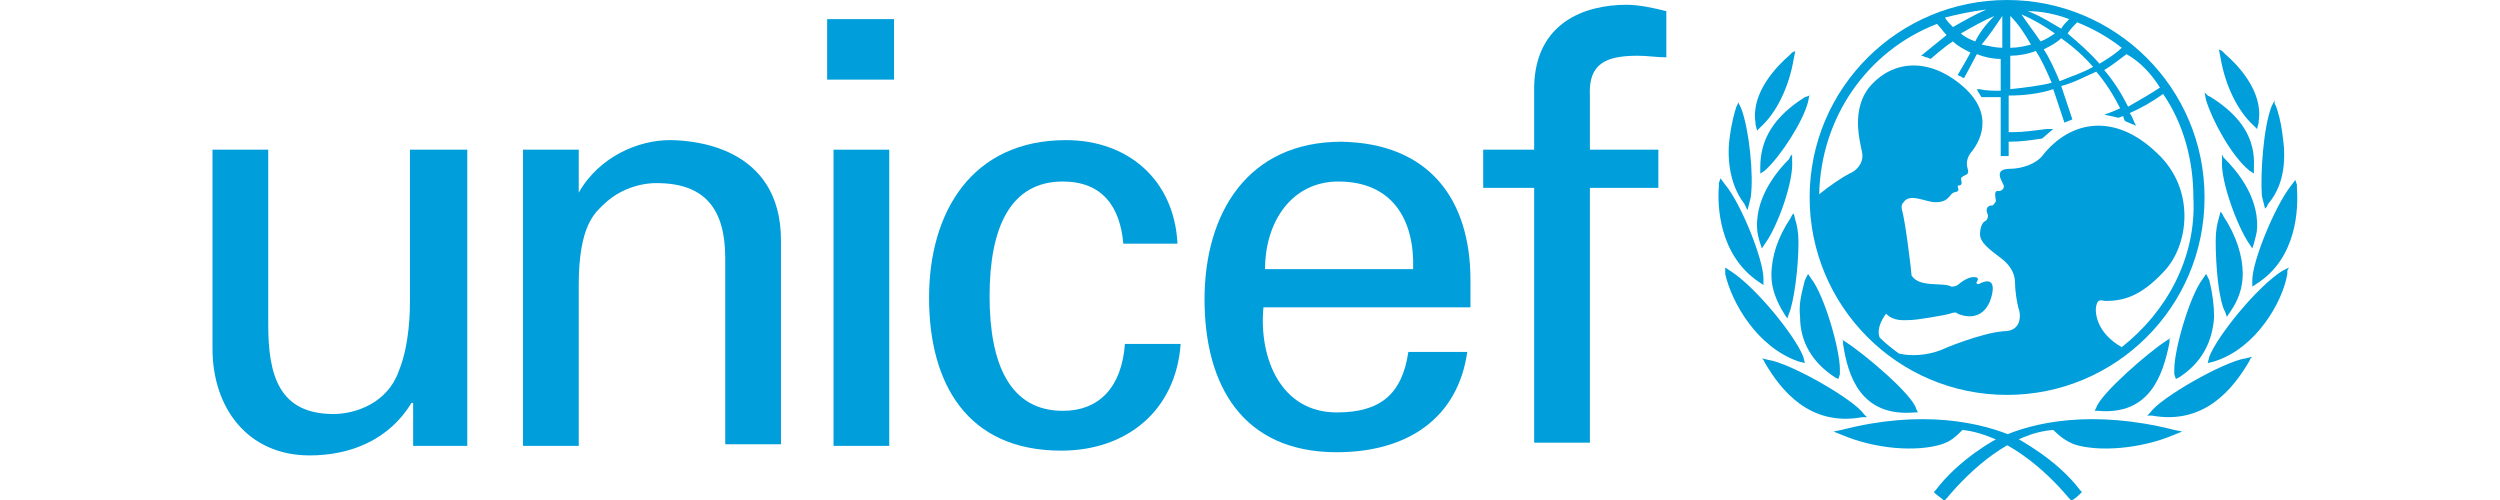 <svg width="200" height="40" viewBox="0 0 200 40" fill="none" xmlns="http://www.w3.org/2000/svg">
<path d="M160.567 0C151.905 0 144.771 7.006 144.771 15.796C144.771 24.459 151.777 31.592 160.567 31.592C169.229 31.592 176.363 24.586 176.363 15.796C176.363 7.006 169.229 0 160.567 0ZM172.796 7.006C172.032 7.516 171.14 8.025 170.249 8.535C169.739 7.516 169.102 6.497 168.338 5.605C168.975 5.223 169.612 4.713 170.121 4.331C171.268 4.968 172.159 5.987 172.796 7.006ZM166.172 1.783C167.446 2.293 168.592 2.93 169.739 3.822C169.229 4.331 168.592 4.713 167.956 5.096C167.191 4.204 166.299 3.439 165.408 2.675C165.663 2.293 165.917 2.038 166.172 1.783ZM167.446 5.35C166.554 5.86 165.663 6.115 164.771 6.497C164.389 5.605 164.006 4.713 163.497 3.949C164.006 3.694 164.516 3.439 164.898 3.057C165.79 3.694 166.682 4.459 167.446 5.35ZM165.535 1.529C165.28 1.783 165.026 2.038 164.898 2.293C164.006 1.783 163.242 1.274 162.223 0.892C163.37 0.892 164.516 1.147 165.535 1.529ZM164.389 2.675C164.006 2.93 163.624 3.185 163.242 3.312C162.733 2.548 162.223 1.911 161.713 1.147C162.605 1.529 163.497 2.038 164.389 2.675ZM160.822 1.274C161.459 1.911 161.968 2.675 162.478 3.567C161.968 3.694 161.459 3.822 160.822 3.822V1.274ZM160.822 4.459C161.459 4.459 162.223 4.331 162.86 4.076C163.37 4.841 163.752 5.732 164.134 6.624C163.115 6.879 161.968 7.006 160.822 7.134V4.459ZM160.185 1.274V3.822C159.675 3.822 159.166 3.694 158.529 3.567C159.166 2.803 159.675 2.038 160.185 1.274ZM158.019 3.312C157.637 3.185 157.128 2.93 156.873 2.675C157.764 2.166 158.656 1.656 159.548 1.274C158.911 1.911 158.401 2.548 158.019 3.312ZM158.911 0.764C158.019 1.147 157.128 1.656 156.236 2.166C155.981 1.911 155.726 1.656 155.599 1.401C156.618 1.147 157.764 0.892 158.911 0.764ZM169.739 27.771C167.701 26.624 167.573 24.968 167.701 24.459C167.828 23.822 168.21 24.076 168.465 24.076C169.866 24.076 171.268 23.694 173.051 21.784C175.089 19.745 175.726 15.159 172.542 12.229C169.229 9.045 165.663 9.554 163.37 12.484C162.86 13.121 161.714 13.503 160.822 13.503C159.293 13.503 160.312 14.65 160.312 14.905C160.312 15.159 160.057 15.287 159.93 15.287C159.42 15.159 159.675 15.924 159.675 16.051C159.675 16.178 159.421 16.433 159.421 16.433C158.784 16.433 158.911 16.943 159.038 17.198C159.038 17.325 159.038 17.58 158.784 17.707C158.529 17.834 158.401 18.344 158.401 18.726C158.401 19.363 159.038 19.873 160.057 20.637C161.077 21.401 161.204 22.166 161.204 22.675C161.204 23.185 161.331 24.076 161.459 24.586C161.714 25.223 161.713 26.497 160.312 26.497C158.529 26.624 155.471 27.898 155.217 28.026C154.198 28.408 152.924 28.535 151.905 28.28C151.395 27.898 150.885 27.516 150.376 27.006C150.121 26.369 150.503 25.605 150.885 25.096C151.522 25.733 152.287 25.605 152.796 25.605C153.306 25.605 155.599 25.223 155.981 25.096C156.363 24.968 156.491 24.968 156.618 25.096C157.51 25.478 158.784 25.478 159.293 23.822C159.803 22.038 158.656 22.548 158.401 22.675C158.274 22.803 158.019 22.675 158.147 22.548C158.401 22.166 158.019 22.166 157.892 22.166C157.382 22.166 156.745 22.675 156.618 22.803C156.363 22.93 156.236 22.93 156.108 22.93C155.471 22.548 153.561 23.057 152.924 22.038C152.924 21.784 152.414 17.58 152.159 16.815C152.159 16.688 152.032 16.433 152.287 16.178C152.796 15.414 154.07 16.178 154.835 16.178C155.726 16.178 155.854 15.796 156.108 15.541C156.363 15.287 156.491 15.414 156.618 15.287C156.745 15.159 156.618 15.032 156.618 14.905C156.618 14.777 156.745 14.905 156.873 14.777C157 14.65 156.873 14.395 156.873 14.268C157.128 13.885 157.637 14.14 157.382 13.376C157.255 12.866 157.51 12.357 157.764 12.102C158.147 11.592 159.803 9.299 157 6.879C154.325 4.586 151.522 4.841 149.739 6.752C147.956 8.662 148.847 11.465 148.975 12.229C149.102 12.994 148.592 13.631 147.956 13.885C147.446 14.14 146.299 14.905 145.535 15.541C145.663 9.427 149.357 4.076 154.962 1.911C155.217 2.166 155.471 2.548 155.726 2.803C155.089 3.312 153.688 4.459 153.688 4.459C153.688 4.459 153.815 4.459 154.07 4.586C154.198 4.586 154.452 4.713 154.452 4.713C154.452 4.713 155.599 3.694 156.236 3.312C156.618 3.694 157.128 3.949 157.637 4.204C157.382 4.713 156.618 5.987 156.618 5.987C156.618 5.987 156.745 6.115 156.873 6.115C157 6.242 157.128 6.242 157.128 6.242C157.128 6.242 157.892 4.841 158.147 4.331C158.784 4.586 159.421 4.713 160.057 4.713V7.261C159.675 7.261 158.784 7.261 158.401 7.134H158.147L158.274 7.389C158.401 7.516 158.401 7.643 158.529 7.771C158.784 7.771 159.675 7.771 160.057 7.771V12.484H160.694V11.338C161.714 11.338 162.478 11.21 163.37 11.083L164.261 10.319H163.752C162.733 10.446 161.841 10.573 161.077 10.573C161.077 10.573 160.822 10.573 160.694 10.573V7.643C161.841 7.643 163.115 7.516 164.261 7.134C164.516 7.898 165.153 9.809 165.153 9.809L165.79 9.554C165.79 9.554 165.153 7.643 164.898 6.879C165.917 6.624 166.809 6.115 167.701 5.732C168.465 6.624 169.102 7.643 169.612 8.662C169.102 8.917 168.338 9.172 168.338 9.172C168.975 9.299 169.484 9.427 169.484 9.427C169.484 9.427 169.739 9.299 169.866 9.299C169.866 9.427 169.994 9.682 169.994 9.682L170.885 10.064L170.758 9.809C170.758 9.809 170.503 9.172 170.376 9.045C171.268 8.662 172.159 8.153 173.051 7.516C174.707 9.936 175.471 12.866 175.471 15.796C175.726 20.637 173.306 24.968 169.739 27.771Z" fill="#009EDB"></path>
<path d="M143.37 4.204L143.115 4.459C142.223 5.223 140.057 7.389 140.44 9.809V9.936L140.567 10.446L140.822 10.191C142.096 9.045 143.115 7.006 143.497 4.713L143.624 4.076L143.37 4.204Z" fill="#009EDB"></path>
<path d="M139.038 8.28L138.911 8.535C138.784 8.917 138.529 9.809 138.401 10.828C138.147 12.357 138.274 14.65 139.548 16.306L139.675 16.561L139.803 16.815L140.057 15.796C140.312 14.013 139.93 10.319 139.293 8.662L139.038 8.153V8.28Z" fill="#009EDB"></path>
<path d="M137.51 14.65V14.905C137.382 16.433 137.51 20.382 140.694 22.548L141.077 22.803V22.293C141.077 20.764 139.293 16.306 138.019 14.777L137.637 14.268L137.51 14.65Z" fill="#009EDB"></path>
<path d="M138.019 21.656V21.911C138.529 24.204 140.567 27.771 143.879 28.917L144.389 29.045L144.261 28.535C143.624 26.879 140.44 22.93 138.401 21.656L138.019 21.401V21.656Z" fill="#009EDB"></path>
<path d="M144.771 7.643L144.389 7.771C141.968 9.299 140.822 11.083 140.822 13.376V13.885L141.204 13.631C142.478 12.484 144.261 9.682 144.643 8.153L144.771 7.516V7.643Z" fill="#009EDB"></path>
<path d="M143.242 12.484L143.115 12.739C142.478 13.376 140.44 15.541 140.567 18.217C140.567 18.599 140.694 19.108 140.822 19.491L140.949 19.873L141.204 19.491C142.223 18.089 143.497 14.522 143.37 12.866V12.357L143.242 12.484Z" fill="#009EDB"></path>
<path d="M143.37 17.198L143.242 17.452C142.223 18.981 141.713 20.51 141.713 22.038C141.713 23.057 142.096 24.076 142.733 25.096L142.987 25.478L143.115 25.096C143.497 24.204 143.879 21.529 143.879 19.363C143.879 18.599 143.752 17.962 143.624 17.58L143.497 17.07L143.37 17.198Z" fill="#009EDB"></path>
<path d="M144.516 22.166L144.389 22.42C144.134 23.44 143.879 24.331 144.006 25.35C144.006 27.389 145.026 29.045 146.809 30.191L147.064 30.319L147.191 29.936V29.554C147.191 27.898 145.917 23.567 144.898 22.293L144.643 21.911L144.516 22.166Z" fill="#009EDB"></path>
<path d="M141.077 28.79L141.204 29.045C142.478 31.21 144.771 34.14 148.975 33.376H149.357L149.102 33.121C148.338 31.975 143.242 29.045 141.459 28.79L140.949 28.663L141.077 28.79Z" fill="#009EDB"></path>
<path d="M147.319 34.395L146.682 34.522L147.319 34.777C149.994 35.923 153.306 36.178 155.344 35.541C156.108 35.287 156.491 34.904 157 34.395C160.44 34.777 163.624 37.58 165.535 39.873L165.663 40H165.79C166.045 39.873 166.299 39.618 166.427 39.49L166.554 39.363L166.427 39.236C164.516 36.688 161.459 35.159 161.331 35.032C158.529 33.758 153.688 32.739 147.319 34.395Z" fill="#009EDB"></path>
<path d="M147.446 27.261V27.516C147.828 30.064 148.847 33.376 153.178 32.994H153.433L153.306 32.739C153.051 31.592 149.102 28.28 147.701 27.389L147.319 27.134L147.446 27.261Z" fill="#009EDB"></path>
<path d="M177.51 3.949L177.637 4.586C178.019 6.879 179.038 8.917 180.312 10.064L180.567 10.319L180.694 9.809V9.682C181.077 7.261 178.911 5.096 178.019 4.331L177.764 4.076L177.51 3.949Z" fill="#009EDB"></path>
<path d="M181.968 8.025L181.714 8.535C181.077 10.191 180.822 13.885 180.949 15.669L181.204 16.688L181.331 16.561L181.459 16.306C182.86 14.65 182.86 12.484 182.605 10.828C182.478 9.681 182.223 8.917 182.096 8.535L181.968 8.28V8.025Z" fill="#009EDB"></path>
<path d="M183.624 14.395L183.242 14.905C181.968 16.561 180.185 20.892 180.185 22.42V22.93L180.567 22.675C183.752 20.637 183.879 16.688 183.752 15.032V14.777L183.624 14.395Z" fill="#009EDB"></path>
<path d="M183.115 21.401L182.605 21.656C180.567 22.93 177.382 26.879 176.745 28.535L176.618 29.045L177.128 28.917C180.44 27.898 182.605 24.204 182.987 21.911V21.656L183.115 21.401Z" fill="#009EDB"></path>
<path d="M176.363 7.389L176.491 8.025C177 9.682 178.529 12.484 179.93 13.631L180.312 13.885V13.376C180.44 11.083 179.293 9.299 176.873 7.771L176.618 7.643L176.363 7.389Z" fill="#009EDB"></path>
<path d="M177.764 12.357V12.866C177.637 14.522 179.038 18.217 179.93 19.491L180.185 19.873L180.312 19.491C180.44 18.981 180.567 18.599 180.567 18.217C180.694 15.541 178.656 13.376 178.019 12.739L177.892 12.611L177.764 12.357Z" fill="#009EDB"></path>
<path d="M177.637 16.943L177.51 17.452C177.382 17.834 177.255 18.471 177.255 19.236C177.255 21.401 177.51 24.076 178.019 24.968L178.147 25.35L178.401 24.968C179.038 24.076 179.42 23.057 179.42 21.911C179.42 20.51 178.911 18.854 177.892 17.325L177.764 17.07L177.637 16.943Z" fill="#009EDB"></path>
<path d="M176.491 21.911L176.236 22.293C175.217 23.567 173.943 27.898 173.943 29.554C173.943 29.554 173.943 29.809 173.943 29.936L174.07 30.319L174.325 30.191C176.108 29.045 177 27.389 177.128 25.35C177.128 24.459 177 23.44 176.745 22.42L176.618 22.166L176.491 21.911Z" fill="#009EDB"></path>
<path d="M180.185 28.535L179.675 28.663C177.892 28.917 172.796 31.847 172.032 32.994L171.777 33.248H172.159C176.363 34.013 178.656 31.083 179.93 28.917L180.057 28.663L180.185 28.535Z" fill="#009EDB"></path>
<path d="M159.93 35.032C159.803 35.032 156.745 36.688 154.835 39.236L154.707 39.363L154.835 39.49C154.962 39.618 155.344 39.873 155.471 40H155.599L155.726 39.873C157.637 37.58 160.822 34.65 164.261 34.395C164.771 34.904 165.28 35.287 165.917 35.541C167.828 36.178 171.268 35.923 173.943 34.777L174.58 34.522L173.943 34.395C167.446 32.739 162.605 33.758 159.93 35.032Z" fill="#009EDB"></path>
<path d="M173.688 27.006L173.306 27.261C171.905 28.153 168.083 31.465 167.701 32.611L167.573 32.866H167.828C172.032 33.248 173.051 29.936 173.561 27.389V27.134L173.688 27.006Z" fill="#009EDB"></path>
<path d="M66.172 1.529H71.522V6.369H66.172V1.529ZM66.682 11.975H71.14V35.669H66.682V11.975Z" fill="#009EDB"></path>
<path d="M32.924 11.975H37.382V35.669H33.051V32.229H32.924C31.14 35.159 28.083 36.433 24.771 36.433C19.802 36.433 17 32.611 17 27.898V11.975H21.459V25.987C21.459 30.064 22.35 33.121 26.681 33.121C28.465 33.121 31.013 32.229 31.904 29.682C32.796 27.516 32.796 24.713 32.796 24.076V11.975H32.924Z" fill="#009EDB"></path>
<path d="M46.299 15.414C47.955 12.484 51.14 11.21 53.56 11.21C55.217 11.21 62.478 11.592 62.478 19.236V35.541H58.019V20.637C58.019 16.688 56.363 14.65 52.541 14.65C52.541 14.65 50.121 14.522 48.21 16.433C47.573 17.07 46.299 18.089 46.299 22.803V35.669H41.841V11.975H46.299V15.414Z" fill="#009EDB"></path>
<path d="M89.866 19.491C89.612 16.561 88.21 14.522 85.025 14.522C80.822 14.522 79.166 18.217 79.166 23.694C79.166 29.172 80.822 32.866 85.025 32.866C87.956 32.866 89.739 30.955 89.994 27.516H94.452C94.07 32.866 90.121 36.051 84.898 36.051C77.382 36.051 74.325 30.701 74.325 23.822C74.325 16.943 77.764 11.21 85.28 11.21C90.249 11.21 93.943 14.395 94.198 19.491H89.866Z" fill="#009EDB"></path>
<path d="M101.076 24.586C100.694 28.663 102.478 32.994 106.936 32.994C110.376 32.994 112.159 31.592 112.669 28.153H117.382C116.618 33.503 112.541 36.178 106.936 36.178C99.42 36.178 96.363 30.828 96.363 23.949C96.363 17.07 99.803 11.338 107.319 11.338C114.325 11.465 117.637 15.924 117.637 22.421V24.586H101.076ZM113.051 21.529C113.178 17.58 111.395 14.522 107.064 14.522C103.369 14.522 101.204 17.707 101.204 21.529H113.051Z" fill="#009EDB"></path>
<path d="M122.733 35.414V15.032H118.656V11.975H122.733V6.879C122.86 1.783 126.809 0.382 130.121 0.382C131.14 0.382 132.287 0.637 133.306 0.892V4.586C132.541 4.586 131.777 4.459 131.013 4.459C128.465 4.459 127.064 5.096 127.191 7.643V11.975H132.669V15.032H127.191V35.414H122.733Z" fill="#009EDB"></path>
</svg>
